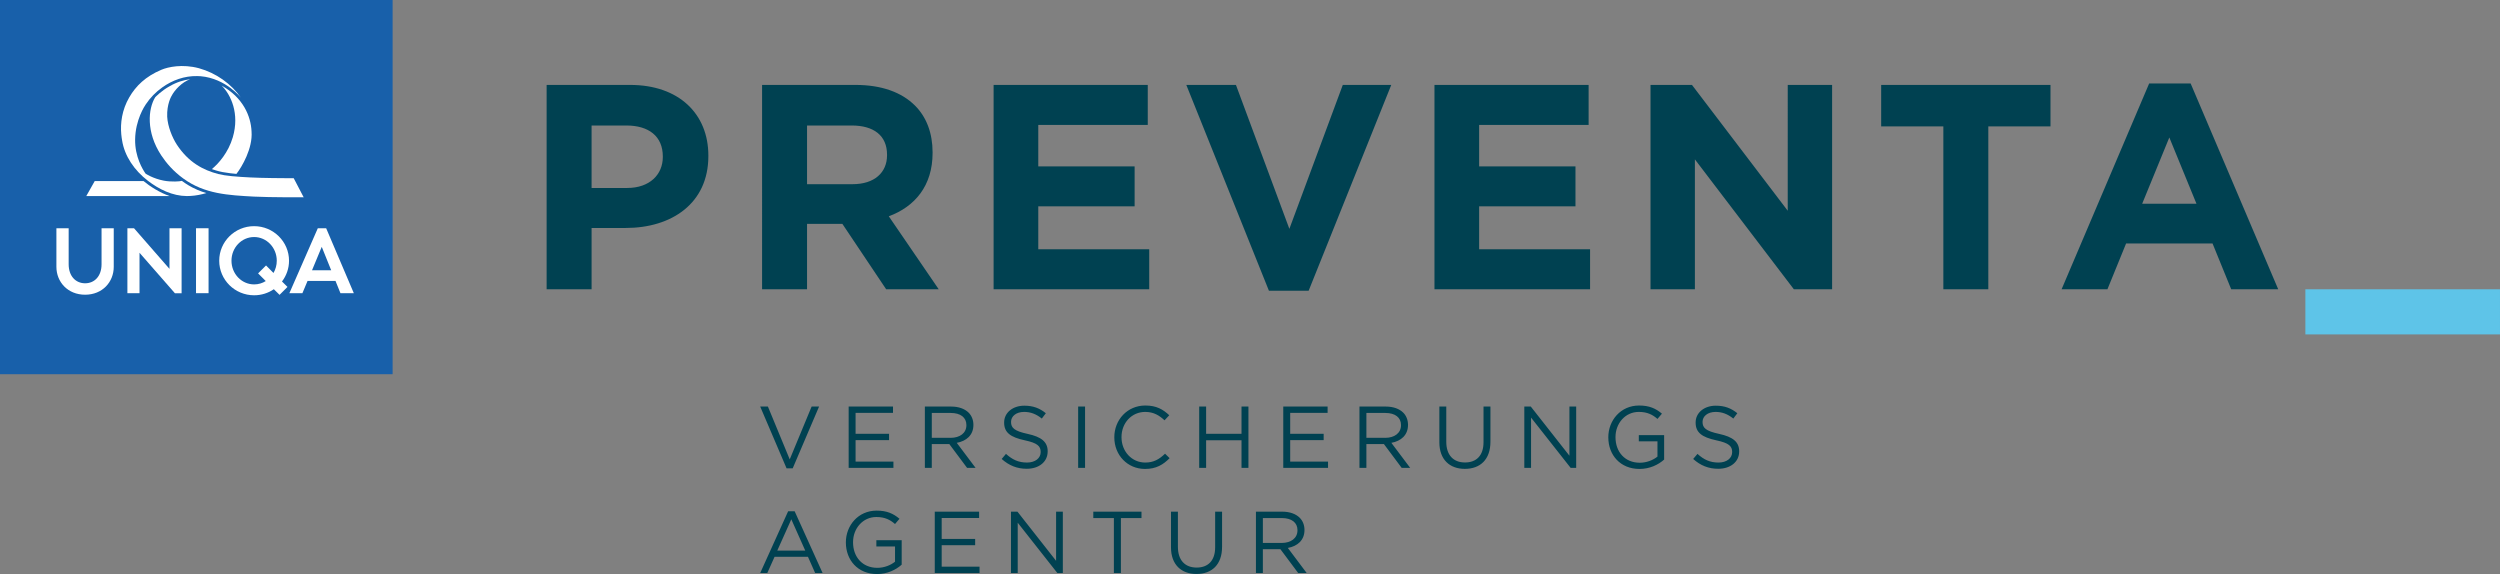 <svg xmlns="http://www.w3.org/2000/svg" id="Ebene_2" width="454.971" height="104.471" viewBox="0 0 454.971 104.471"><rect x="0" y="0" width="454.971" height="104.471" fill="#808080" stroke="none"/><g id="Ebene_1-2"><g><g><g><path d="M138.347,73.989h1.403l3.971,9.615,3.986-9.615h1.355l-4.8,11.242h-1.116l-4.799-11.242Zm16.1,0h8.068v1.148h-6.809v3.811h6.091v1.148h-6.091v3.906h6.888v1.148h-8.148v-11.162Zm13.868,0h4.8c1.371,0,2.471,.415,3.173,1.116,.542,.542,.861,1.324,.861,2.201v.031c0,1.85-1.276,2.935-3.03,3.253l3.428,4.561h-1.547l-3.237-4.337h-3.189v4.337h-1.26v-11.162Zm4.688,5.692c1.674,0,2.87-.86,2.87-2.296v-.031c0-1.372-1.052-2.201-2.854-2.201h-3.444v4.528h3.428Zm9.291,3.844l.781-.925c1.164,1.052,2.28,1.578,3.827,1.578,1.499,0,2.488-.797,2.488-1.897v-.032c0-1.036-.558-1.626-2.902-2.12-2.567-.559-3.747-1.388-3.747-3.222v-.031c0-1.754,1.547-3.046,3.667-3.046,1.626,0,2.791,.463,3.923,1.371l-.734,.973c-1.036-.845-2.073-1.212-3.221-1.212-1.451,0-2.376,.798-2.376,1.802v.032c0,1.053,.574,1.643,3.03,2.169,2.487,.542,3.635,1.451,3.635,3.157v.031c0,1.914-1.594,3.157-3.811,3.157-1.77,0-3.221-.59-4.56-1.785Zm13.916-9.536h1.259v11.162h-1.259v-11.162Zm6.583,5.613v-.032c0-3.157,2.36-5.772,5.645-5.772,2.025,0,3.237,.718,4.353,1.771l-.861,.925c-.941-.894-1.993-1.531-3.508-1.531-2.471,0-4.321,2.01-4.321,4.576v.032c0,2.583,1.866,4.608,4.321,4.608,1.531,0,2.536-.59,3.604-1.61l.829,.813c-1.164,1.18-2.44,1.961-4.465,1.961-3.221,0-5.597-2.535-5.597-5.74Zm15.446-5.613h1.26v4.959h6.442v-4.959h1.26v11.162h-1.26v-5.022h-6.442v5.022h-1.26v-11.162Zm15.302,0h8.068v1.148h-6.809v3.811h6.091v1.148h-6.091v3.906h6.888v1.148h-8.148v-11.162Zm13.868,0h4.799c1.372,0,2.472,.415,3.173,1.116,.542,.542,.861,1.324,.861,2.201v.031c0,1.85-1.276,2.935-3.03,3.253l3.428,4.561h-1.547l-3.237-4.337h-3.189v4.337h-1.26v-11.162Zm4.688,5.692c1.674,0,2.87-.86,2.87-2.296v-.031c0-1.372-1.052-2.201-2.854-2.201h-3.444v4.528h3.428Zm9.849,.798v-6.49h1.26v6.41c0,2.408,1.275,3.764,3.412,3.764,2.057,0,3.365-1.244,3.365-3.684v-6.49h1.259v6.395c0,3.253-1.865,4.943-4.656,4.943-2.759,0-4.64-1.69-4.64-4.848Zm15.461-6.49h1.18l7.031,8.945v-8.945h1.228v11.162h-1.004l-7.208-9.152v9.152h-1.227v-11.162Zm15.286,5.613v-.032c0-3.062,2.249-5.772,5.597-5.772,1.882,0,3.046,.543,4.162,1.483l-.813,.957c-.86-.75-1.817-1.276-3.396-1.276-2.471,0-4.241,2.089-4.241,4.576v.032c0,2.663,1.706,4.641,4.417,4.641,1.275,0,2.456-.495,3.221-1.116v-2.774h-3.396v-1.133h4.608v4.449c-1.036,.925-2.599,1.706-4.48,1.706-3.508,0-5.677-2.552-5.677-5.74Zm15.445,3.923l.781-.925c1.164,1.052,2.28,1.578,3.827,1.578,1.499,0,2.487-.797,2.487-1.897v-.032c0-1.036-.558-1.626-2.901-2.12-2.567-.559-3.747-1.388-3.747-3.222v-.031c0-1.754,1.546-3.046,3.667-3.046,1.627,0,2.79,.463,3.923,1.371l-.733,.973c-1.037-.845-2.073-1.212-3.222-1.212-1.45,0-2.375,.798-2.375,1.802v.032c0,1.053,.573,1.643,3.029,2.169,2.487,.542,3.636,1.451,3.636,3.157v.031c0,1.914-1.595,3.157-3.812,3.157-1.77,0-3.221-.59-4.561-1.785Zm-164.704,9.513h1.18l5.087,11.241h-1.355l-1.308-2.95h-6.075l-1.323,2.95h-1.292l5.086-11.241Zm3.109,7.159l-2.535-5.692-2.551,5.692h5.086Zm7.394-1.467v-.032c0-3.062,2.248-5.772,5.597-5.772,1.881,0,3.045,.543,4.162,1.483l-.813,.957c-.861-.75-1.818-1.276-3.396-1.276-2.472,0-4.242,2.089-4.242,4.577v.031c0,2.663,1.707,4.641,4.417,4.641,1.276,0,2.456-.495,3.221-1.116v-2.774h-3.396v-1.133h4.608v4.449c-1.037,.925-2.599,1.706-4.481,1.706-3.508,0-5.676-2.552-5.676-5.74Zm16.179-5.613h8.068v1.148h-6.809v3.811h6.091v1.148h-6.091v3.906h6.888v1.148h-8.148v-11.162Zm13.868,0h1.18l7.032,8.945v-8.945h1.228v11.162h-1.004l-7.208-9.152v9.152h-1.228v-11.162Zm18.73,1.164h-3.747v-1.164h8.77v1.164h-3.747v9.998h-1.276v-9.998Zm10.392,5.326v-6.49h1.26v6.41c0,2.408,1.275,3.764,3.412,3.764,2.057,0,3.364-1.244,3.364-3.684v-6.49h1.26v6.395c0,3.253-1.865,4.943-4.656,4.943-2.759,0-4.64-1.69-4.64-4.848Zm15.461-6.49h4.799c1.372,0,2.472,.415,3.173,1.116,.542,.542,.861,1.324,.861,2.201v.031c0,1.85-1.276,2.935-3.03,3.253l3.428,4.561h-1.547l-3.237-4.337h-3.189v4.337h-1.26v-11.162Zm4.688,5.692c1.674,0,2.87-.86,2.87-2.296v-.031c0-1.372-1.052-2.201-2.854-2.201h-3.444v4.528h3.428ZM99.479,15.454h15.196c8.873,0,14.239,5.26,14.239,12.858v.106c0,8.607-6.694,13.07-15.036,13.07h-6.216v11.158h-8.182V15.454Zm14.664,18.755c4.091,0,6.482-2.444,6.482-5.632v-.106c0-3.666-2.55-5.632-6.642-5.632h-6.323v11.37h6.482Zm24.548-18.755h17.002c4.729,0,8.395,1.329,10.839,3.772,2.072,2.072,3.188,4.994,3.188,8.501v.106c0,6.003-3.241,9.776-7.97,11.529l9.085,13.283h-9.563l-7.97-11.901h-6.429v11.901h-8.182V15.454Zm16.471,18.065c3.985,0,6.27-2.125,6.27-5.26v-.106c0-3.506-2.444-5.313-6.429-5.313h-8.129v10.68h8.289Zm25.664-18.065h28.053v7.279h-19.924v7.544h17.533v7.279h-17.533v7.811h20.189v7.279h-28.319V15.454Zm35.068,0h9.033l9.723,26.194,9.723-26.194h8.82l-15.036,37.458h-7.226l-15.036-37.458Zm45.163,0h28.053v7.279h-19.924v7.544h17.533v7.279h-17.533v7.811h20.189v7.279h-28.319V15.454Zm39.318,0h7.545l17.427,22.899V15.454h8.076V52.646h-6.96l-18.012-23.644v23.644h-8.076V15.454Zm53.292,7.545h-11.316v-7.545h30.815v7.545h-11.316v29.647h-8.183V22.999Zm37.459-7.811h7.544l15.939,37.458h-8.554l-3.4-8.342h-15.727l-3.4,8.342h-8.342l15.939-37.458Zm8.606,21.89l-4.94-12.061-4.941,12.061h9.882Z" style="fill:#004151;"></path><rect x="433.154" y="39.043" width="8.213" height="35.419" transform="translate(380.508 494.014) rotate(-90)" style="fill:#5ec4e8;"></rect></g><polygon points="0 0 71.452 0 71.452 68.101 0 68.101 0 0 0 0" style="fill:#1860aa; fill-rule:evenodd;"></polygon></g><path d="M10.264,41.538h2.232v6.555c0,2.168,1.293,3.461,2.992,3.461,1.712,0,2.993-1.293,2.993-3.461v-6.555h2.219v7.024c0,2.739-2.041,5.072-5.211,5.072-3.17,0-5.224-2.333-5.224-5.072v-7.024h0Z" style="fill:#fff; fill-rule:evenodd;"></path><polygon points="33.049 53.368 33.049 41.538 30.843 41.538 30.843 48.93 24.389 41.538 23.184 41.538 23.184 53.356 25.39 53.356 25.39 46.001 31.832 53.368 33.049 53.368 33.049 53.368 33.049 53.368" style="fill:#fff; fill-rule:evenodd;"></polygon><polygon points="35.673 41.538 37.956 41.538 37.956 53.356 35.673 53.356 35.673 41.538 35.673 41.538" style="fill:#fff; fill-rule:evenodd;"></polygon><path d="M46.248,43.136c2.27,0,4.121,1.927,4.121,4.311,0,.811-.216,1.572-.596,2.231l-1.357-1.369-1.445,1.446,1.394,1.394c-.621,.393-1.344,.609-2.117,.609-2.282,0-4.121-1.928-4.121-4.311,0-2.384,1.839-4.311,4.121-4.311h0Zm0-1.978c-3.512,0-6.353,2.815-6.353,6.289,0,3.474,2.841,6.289,6.353,6.289,1.331,0,2.574-.406,3.588-1.103l1.04,1.027,1.445-1.445-1.002-.989c.799-1.052,1.281-2.358,1.281-3.778,0-3.474-2.853-6.289-6.352-6.289h0Z" style="fill:#fff; fill-rule:evenodd;"></path><path d="M58.522,49.184h-1.737l1.737-4.184,.038-.063,1.712,4.247h-1.75Zm0-7.645h-.685l-5.173,11.817h2.371l.938-2.232h5.085l.9,2.232h2.435l-5.034-11.817h-.837Z" style="fill:#fff; fill-rule:evenodd;"></path><path d="M33.391,32.51c-1.838-1.331-3.107-2.815-4.057-4.248-2.777-4.222-2.384-8.457-1.09-10.562,.051-.051,1.141-1.205,2.663-2.028,1.281-.748,2.574-1.116,3.703-1.256-1.484,.533-2.815,1.915-3.423,3.106,0,0-.85,1.433-.761,3.715,.089,1.762,.926,3.816,1.762,5.097,2.13,3.233,4.806,4.628,7.545,5.338,1.293,.33,3.284,.495,5.845,.621,2.079,.114,6.34,.139,7.075,.139h.799l1.813,3.474s-6.175,.025-9.053-.127c-4.654-.254-8.977-.469-12.819-3.271h0Z" style="fill:#fff; fill-rule:evenodd;"></path><path d="M36.903,35.312c-1.002,.254-1.991,.368-2.903,.368-2.612-.013-5.072-1.23-7.113-2.802-2.435-1.876-4.222-4.476-4.666-7.329-.064-.33-.102-.659-.152-1.128-.178-1.953,.101-4.4,1.471-6.733,1.179-2.028,2.942-3.778,5.845-4.996,1.204-.507,3.804-1.078,6.809-.279,3.145,.875,5.908,2.84,7.684,5.414,0,0-2.726-3.551-7.367-3.956-.215-.013-.431-.025-.634-.025-2.308-.051-4.514,.748-6.353,2.067-1.166,.824-2.194,1.876-2.992,3.081-.178,.266-1.889,2.777-1.94,6.403-.038,3.157,1.369,5.427,1.902,6.2,.013,.013,1.331,.9,3.322,1.281,1.395,.266,2.992,.14,3.284,.038,0,0,.811,.634,1.889,1.192,1.319,.697,2.574,1.027,2.574,1.027l-.659,.177h0Z" style="fill:#fff; fill-rule:evenodd;"></path><path d="M30.881,35.68H15.703l1.534-2.726h8.889c.545,.457,1.319,1.015,2.156,1.509,.862,.507,1.788,.951,2.599,1.218h0Z" style="fill:#fff; fill-rule:evenodd;"></path><path d="M45.779,23.951c.228,3.043-1.75,6.416-2.752,7.696-.621-.051-1.61-.165-2.523-.33-.901-.165-1.775-.482-1.953-.545,1.217-.989,2.993-2.992,3.817-5.795,1.256-4.273-.33-7.722-2.029-9.396,3.88,2.168,5.326,5.541,5.44,8.368h0Z" style="fill:#fff; fill-rule:evenodd;"></path></g></g></svg>
